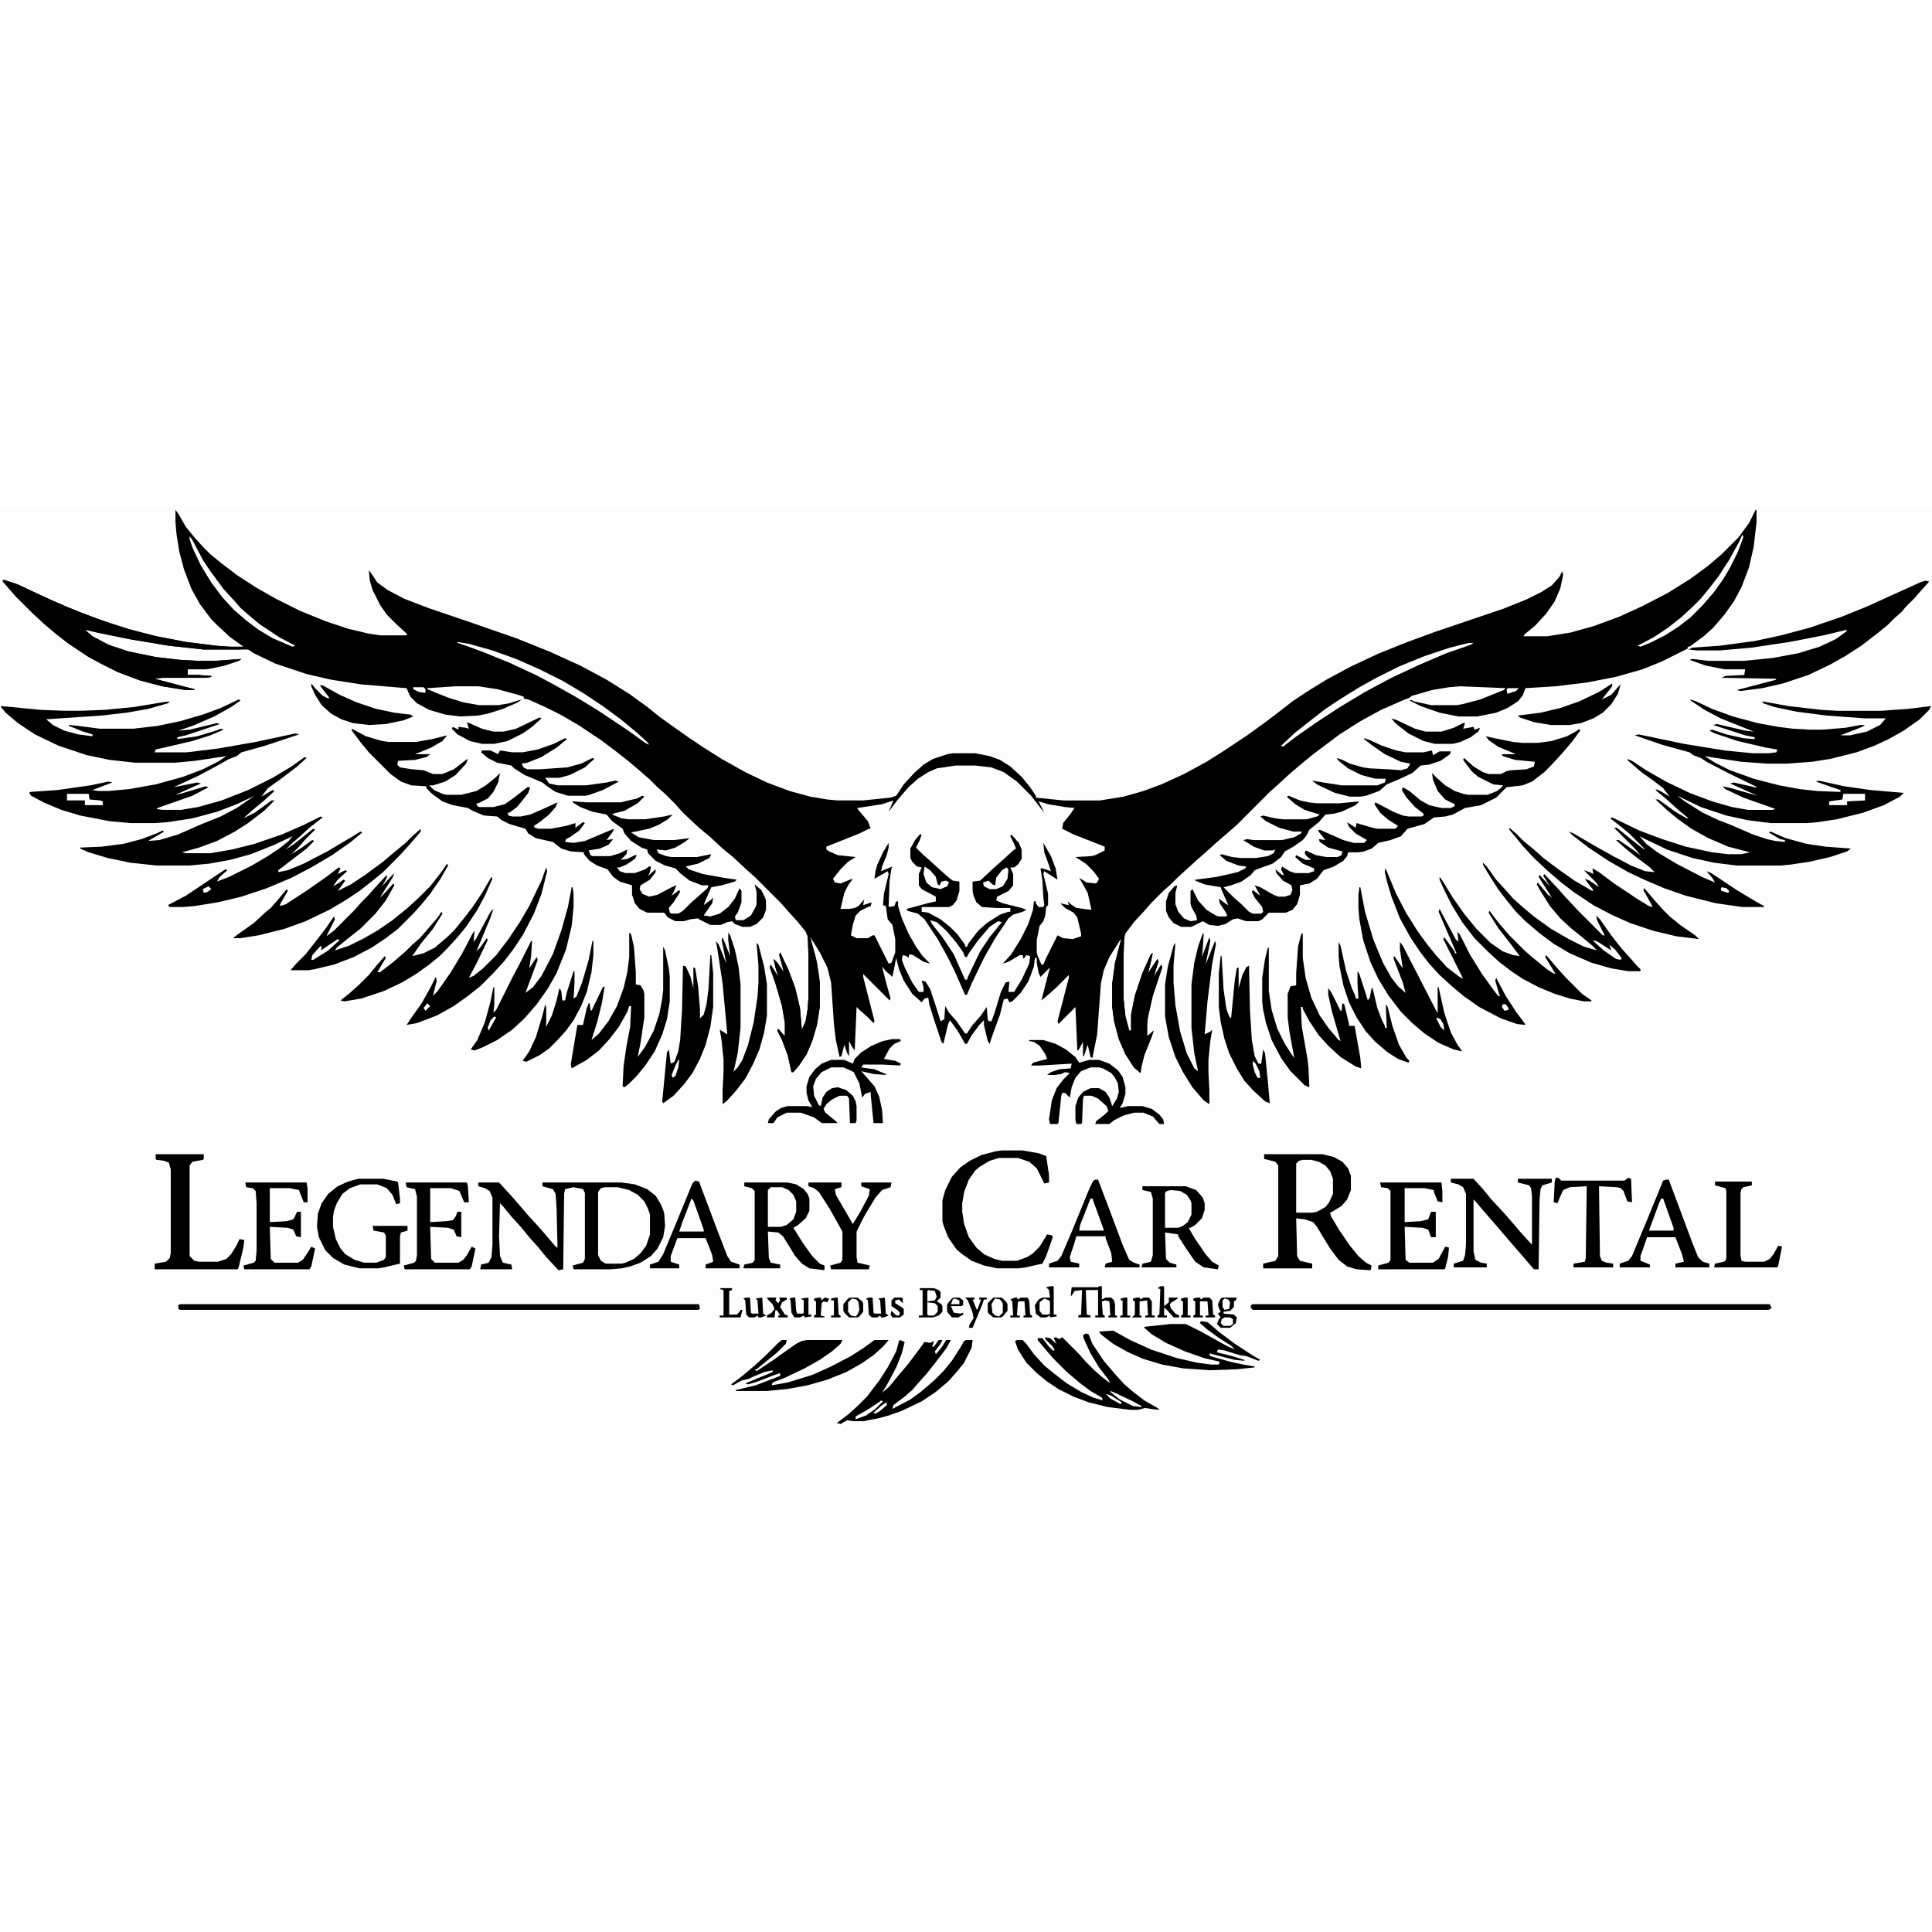 <?xml version="1.0" encoding="utf-8"?>
<svg xmlns="http://www.w3.org/2000/svg" height="2500" viewBox="0 0 2048 971" width="2500">
  <path d="m0 0h2048v971h-2048z" fill="#fdfdfd"/>
  <path d="m186 2 3 4 8 14 9 11 9 10 8 8 11 9 17 13 20 13 21 12 26 13 27 11 24 8 21 5 13 2h27l2-1-12-11-10-10-7-10-8-16-3-10-1-11 3 4 6 9 11 8 17 9 26 10 47 16 46 16 35 14 33 15 28 15 24 15 18 13 15 12 14 10 17 12 15 10 19 12 25 14 23 11 24 9 22 6 18 3 11 1h27l29-3 6-2 8-12 11-12 10-9 10-6 15-5 6-1h24l15 3 11 4 11 7 12 11 9 11 6 9v2l29 3h39l25-4 21-6 19-7 24-11 24-13 19-12 24-16 18-13 12-9 18-14 15-10 21-13 26-14 30-14 30-12 30-11 71-24 25-10 16-8 11-7 8-9 3-6 1 4-3 14-6 14-9 13-12 13-11 9-1 2h25l25-4 25-7 27-10 24-11 27-14 24-15 19-14 14-12 18-18 11-15 7-14h1v13l-3 26-5 22-8 21-8 15-10 14-12 14-10 9-15 11h-2v2l-28 14-20 8-28 8-31 6-33 4-32 2-3 8-5 6-11 7-12 5-20 4h-20l-20-4-20-7-12-6 3-1 14 4 6 1h27l19-4 22-8 9-4-36-2h-10l-19 2-19 4-21 7-25 11-22 12-22 14-28 21-11 9-13 11-12 11-10 9-35 35-8 7-14 12-11 10-8 7-10 9-12 11-7 7-8 7-12 12-7 8-12 13-9 12-1 4-1 20v45l2 19 3 11 1 4h2v-17l4-20 8-24 9-20 2-1-2 9-3 12 10-15 1 3-5 16 8-13 1 3-10 30-5 22-1 7v14l7-6-2 6-8 20-3 12-1 7-7-6-9-14-7-16-5-19-2-15v-25l3-22 6-23v-2l-12 19-6 14-3 14-4 54-5 25-2-1-3-13-4 12h-1v-15l-5 9h-1l-2-46-18 18-1-3 12-46v-3l-14 14-8 7-7 6 4-16 5-19-10 10-2-4-2-11v-5h-2l-1 9-6 16-8 12-9 9-3 1-2-4-4 1-4 16-8 22-3 9-2-3-4-17v-5l-5 5-8 11-5 9h-2l-8-14-8-11-2 4-5 21-2-2-8-24-5-16-1-7-4 1-3 4-10-9-9-14-5-12-3-12-4 20-7-6-4-5 4 16 5 18-1 2-28-28v3l12 47-1 2-7-7-8-7-3-3-2 46-3-4-3-6v16l-2-3-3-9-3 12-2 1-4-18-2-17-3-44-4-16-8-16-10-16 7 27 3 21v26l-3 19-5 17-6 14-8 12-6 7h-2l-4-18-6-16-5-10 1-2 6 7h1v-13l-3-18-7-24-6-17 1-3 8 13-3-10-2-9 4 4 7 10-5-18 1-3 9 19 7 19 5 21 2 23 4-9 2-12 1-13v-44l-1-21-2-5-9-11-10-11-7-8-28-28-8-7-15-14-11-9-14-13-11-9-17-16-9-10-10-10-8-7-8-8-8-7-14-12-14-11-16-12-24-16-19-11-16-8-18-8-5-1v-2l-9-2-24-6-15-2h-24l-28 2 20 8 16 5 17 3h20l16-3 9-2-4 3-16 7-16 5-10 2-19 1-16-2-17-5-13-7-7-7-4-9-48-4-32-5-26-6-33-11-23-11-6-4h-47l-37-4-42-7-34-7-13-3 8 7 17 9 21 7 29 6 26 3 18 1h19l28-2-3 2-15 5-14 3-7 1h-18v6h11l14 1v1l-5 1h-47l-8 1 30 8 12 3v1h-9l-25-4-23-6-24-9-16-8-15-8-21-14-13-10-13-11-13-12-17-17-14-16 1-2 15 5 36 17 31 13 30 11 26 8 24 6 31 6 32 4 14 1h15l-14-10-13-12-7-7-12-16-9-16-8-21-5-19-3-19-1-12z"/>
  <path d="m1013 273h21l17 2 13 5 14 10 15 15 10 13 4 5-6-12 10 3 18 3 10 1-4 6-8 10-1 6 12 6 33 13v4l-10 5-4 1-17 1 11 7 8 8 6 8-2 4-2 1-9-1-8-5 4 7 5 9 4 18-16-2-6-4-3-3 1 4-5-1-4-1 5 5 9 5 4 5 4 17v3l-9 3-10-1-6-3-12 24-3 7h-2l-4-9-1-4v-13l3-15 4-5 2-6 1-9 2-2v-12l-5-21 1-3 14 9-2-12-5-13-8-14 1 10 4 11 3 9-9-3h-2l2 13 1 18 1 8-1 2h-5l-3-4v-2h-2l-1 9-5 15-8 16-10 16-9 10 6-2 12-7h3l1 4 3-4 4 1-1 8-8 17-8 13h-6l1-11-4 1-5 10-7 23-3 8h-3l-1-2-1-13-7 10-8 9-6 9h-2l-9-13-8-9-4-7-1 14-4 2-5-16-6-18-5-8-4-1 2 7v5h-5l-7-10-8-16-3-8 1-5 4 1 2 2 1-4 4 1 11 7 7 2-8-8-7-10-8-14-7-16-4-13v-5h-2l-2 5-5 1-1-1 1-27 2-13 1-2-12 5 1-5 5-12 2-8v-5l-6 10-6 13-2 7-1 8 14-8 1 3-5 21-1 12 3 1 2 14 5 6 3 15v14l-4 11-3 1-15-30h-2l-5 3h-12l-6-3 2-11 3-10 5-5 8-4 3-1 1-4-9 3 1-6-6 7-4 2-6 1h-9l4-17 4-8 5-7-3 1-10 4-6-1-2-4 8-10 8-8 8-5-19-2-9-4-3-2v-3l35-14 10-5h2l-3-8-11-13v-1l26-4 12-4-2 5-3 7 9-12 12-14 10-9 11-7 9-4z" fill="#fdfdfd"/>
  <path d="m253 203 2 1-10 7-18 10-23 10-15 5 12-1 29-7 3 1-36 12-9 2v2l21-3 20-6 5-2 3 1-14 6-19 6-30 7-9 2-1 3h34l33-4 40-7 42-9 4 1-36 12-25 7-5 4-8 3-18 10-15 8-26 12 25-5 4 1-27 12 5-1 27-8 3 1-17 9-37 13-1 1 6 1h20l18-3 25-7 28-11 26-13 20-12 14-10 2 1-10 9-17 13-14 10-7 9 12-7 2 1-12 11-11 9-10 9 12-6 18-13h3l-11 11-17 13-14 9-19 10-19 7-18 5 4 1h26l23-4 24-6 29-10 23-10 18-9 2 1-14 11-11 10-8 7-6 6 9-6 20-16 2 1-10 10-7 8-8 8 11-7 11-8 2 1-8 8-30 23v2l10-2 17-7 25-13 27-16 8-5 2 1-12 10-20 14-22 13-21 11-26 11-27 9-25 6-25 4-12 1h-14l-2-2 19-10 42-28 2 1-8 7-3 5 13-5 24-12 17-10 12-8 10-8 4-5-19 9-25 10-22 6-22 4-21 2h-35l-28-3-24-5-20-6-9-4v-1l23-1 23-3 19-5 16-6 6-3 2 1-17 10 12-1 20-6 25-11 20-8 17-9 19-13-19 9-21 8-26 7-26 4-14 1h-26l-22-2-31-6-20-6-19-8-13-7-2-3 1-1 29-2 35-5 19-4 4 1-21 8 6 1h11l22-2 28-5 29-8 21-8 16-8 9-6-33 5-21 2h-43l-27-3-24-5-30-10-25-12-18-12-13-11-5-6v-1l11 1 31 3 26 1h16l26-1 31-3 30-5 8-1-2 2-21 6-23 4-26 3-59 4 7 6 12 6 15 4 15 2v-2l-10-3-15-6v-1l10 1 23 3h35l26-3 24-5 24-7 19-7zm1539 0 6 2 17 8 22 8 26 7 22 4 16 2 18 1h12l25-2 16-3h5l-3 2-23 9h10l18-4 14-7 6-7h-22l-41-3-31-4-24-5-12-4-1-2 28 5 35 4 17 1h46l28-2 25-3-2 4-10 10-17 12-16 9-15 7-19 7-28 7-19 3-27 2h-21l-27-2-27-4-12-2 11 7 16 8 25 9 27 7 22 4 18 2 25 1v-2l-9-3-17-6 3-1 27 6 28 4 35 3-4 4-17 9-22 8-28 7-20 3-11 1h-39l-24-3-23-5-27-9-25-12 8 6 19 12 17 8 13 5 23 10 15 5 9 2 10 1v-2l-5-1-12-7 2-1 16 7 22 6 20 3 27 2-4 3-18 6-22 5-20 3-10 1h-47l-24-3-23-5-27-9-25-12-4-2 7 8 12 9 20 12 27 14 14 6-3-5-6-7 5 2 27 18 20 12 9 5v1h-23l-28-4-32-8-23-8-21-9-17-8-21-12-21-14-17-13-4-4 5 2 24 14 18 10 19 10 15 6 10 1-5-5-16-12-11-9-9-8h3l16 11 7 5-6-7-22-22h3l16 13 13 10v-1l-16-16-11-9-9-7 2-1 29 14 24 9 25 8 28 6 17 2h14l9-2-23-6-21-9-18-10-14-10-11-9-13-12h3l18 13 12 7h2l-11-9-12-11-11-9-1-2 5 2 10 6-7-9-9-7-14-10-14-12-1-2 5 2 15 10 21 12 25 12 24 9 21 6 17 3h26l3-1-34-12-19-9-3-3 9 2 28 8-29-13 4-1 22 5h3l-29-14-25-13-6-4-8-3-4-3-29-8-29-10 4-1 48 10 43 7 30 3h17l8-1 1-3-12-2-30-7-24-8-6-3 3-1 15 5 18 4 12 1v-2l-10-2-34-11 4-1 30 7 9 1-35-14-17-9-15-10zm-118 31 1 2-8 11-11 13-12 13-7 7-13 10-10 4-17 2-11 11-16 8-17 3-13 7-8 2-12 1-10 7-18 5-7 8-11 4-13 3-7 6-8 3-6 1h-11l-1 4-4 5-10 6-11 4-7 9-8 5-10 2v10l-3 10-5 6-7 3h-18l-7 7-4 2h-13l-9-3-5 1-8 5-8 2-9-1-7-4-12 6h-11l-8-4-5-6-3-7v-10l3-9 6-7 3-1-2 8v12l3 8 6 7 7 3 7-1-1-5-5-9-1-4v-13l2-2 6 12 9 10 10 6 3 1h7l2-1-2-4-6-9-1-5 8 6 2 1-7-16-1-3-17-3-10-4v-1l23-3 22-5 8-4 1-2-8-1-13-5-7-6 2-1 11 3 9 1h16l13-2 6-3 2-4-3 1h-9l-11-4-11-7 4-1 7 1h30l13-3 7-4 1-2h-9l-15-4-14-7-6-5 3-1 13 3 8 1h25l11-3 3-2-16-5-10-6-9-8 2-1 12 5 9 2 9 1h24l21-2-4 4-15 7-8 2-9 1-7 8-10 8-3 6-4 5-10 7-9 5-4 6-9 7-14 5-5 2-4 5-10 7-11 4-8 2 11 11 8 7 8 8 4 2h9l2-2-1-5-8-10-3-6 1-2 8 6-6-11 6 2 14 8 5 2h7l6-2 2-5-1-5-9-5-7-8-1-4 7 6h2l-3-6 1-3 8 5 6 2h14l6-2v-3l-12-5-8-7 1-2 10 5h6l-5-4-2-3 1-3 11 5 11 2h12l4-2 1-4-15-4-9-6-1-3 7 1-8-10 2-1 25 11 11 3h11l3-3-12-7-7-7-2-5 9 6 1-5 17 5 5 1h19l3-3-11-7-8-7-6-9 1-2 19 10 10 4 6 1h14l2-1v-2l-9-7-9-10-5-8 1-3 7 4 12 10 9 5 13 3h10l4-2v-2l-10-5-8-9-5-12-1-7 5 5 9 8 10 6 9 3 5 1h21l10-4 5-4 1-2-10-1-16-8-7-6-9-12 1-2 10 9 10 6 6 2h13l6-3 5-1 16-1 8-3 1-5-21-2-13-4-1-2h15l-19-8-10-7-3-4 9 2 20 4 10 1h16l15-2 16-5 11-6zm-1301 0 15 8 17 5 7 1h29l17-3 16-4-5 6-12 7-17 7h16l-4 3-12 3-18 1-1 4 3 3 13 2 12 1 10 4h10l12-5 13-10 2-1-2 5-11 12-11 7-13 4h-4l5 5 9 4 4 1h16l16-4 10-6 10-8 5-5-2 10-5 10-6 7-10 5h-2l1 3 2 1h15l12-3 10-7 14-11h3l-2 6-7 9-5 6-8 6h-2l1 3 4 1h9l10-2 16-7 13-6-2 5-7 8-10 8-6 4 1 2 4 1h13l16-3 10-3v5l8-6 2 1-6 8-10 7-4 2-1 3 9 1 12-2 26-11 5-2-2 4-6 8 7-1-5 6-9 4-12 2 2 5 2 1h19l10-3 8-4-1 5-6 6 7-1 8-4h2l-2 4-9 6-7 3h-3l3 4 6 2h10l11-4 4-3h2l-1 6-2 4 8-7v3l-6 8-10 6-1 4 3 5 7 3 9-2 15-8 5-2-2 5-3 6 8-6 1 2-7 11-5 6 1 5 2 1h7l5-3 9-9 8-7 9-8 1-3h-7l-13-5-9-7-6-6-11-3-10-5-8-8-1-4-6-2-11-7-7-8-2-5-11-8-6-7-15-3-13-5-8-5v-1l14 1h37l17-4 6-3 2 1-7 7-14 8-12 3-1 1 10 4 7 1h18l20-3 9-2-5 5-10 6-10 4-19 4 8 5 16 3h22l16-2-5 4-10 6-10 3-10-1 2 4 8 3 5 1h28l15-3-2 4-12 6-13 3 3 3 15 5 22 4 14 2-2 2-14 4-11 2-7 16-1 3 8-6 2-2-1 6-7 10-2 3 7 1 10-3 9-7 7-9 5-11 2 3v12l-4 11-3 4 1 4h8l8-5 5-9 1-3v-13l-2-8 7 6 4 8 1 3v10l-3 8-7 7-7 3h-8l-8-3-3-3-5 1-7 3h-11l-12-6-1-1-8 1-7 2h-9l-8-4-4-5h-18l-8-4-5-6-3-9v-10l-13-4-7-5-6-8-11-4-8-5-6-7v-2l-14-1-10-3-9-7-18-4-8-5-3-5-17-5-8-4-5-4-14-1-12-5-5-3-16-3-11-4-11-8-6-6v-2l-16-1-11-4-11-8-23-23-9-11-9-12zm134 481h22l12 13 7 8 12 14 11 12 7 8 11 13 2 1-1-41-1-16-3-5-11-3v-4h84l14 2 13 5 9 7 6 10 3 8 1 14-2 12-6 12-7 8-11 7-11 4-9 2-12 1h-39l-1-4 11-3 2-4v-70l-2-4-10-2-9 2-1 5-1 80-5 1-13-14-9-11-9-10-9-11-10-11-9-11-3-3-1 35 1 21 3 7 9 2 1 5h-34l1-5 8-2 3-6 1-13v-50l-3-7-5-3-7-2zm833-30h62l12 3 9 5 6 7 3 8v15l-4 10-6 7-10 6-2 1 1 4 9 15 11 16 9 11 8 7 6 3-1 5-15-1-10-3-9-7-9-12-14-23-4-5-9-3-9-1 1 40 3 5 13 3v5h-52v-5l13-3 3-5v-96l-3-4-12-3z"/>
  <path d="m2041 77 4 1-9 10-7 8-9 9-4 5-8 7-7 7-11 9-17 13-17 11-16 9-23 11-27 9-22 5-23 3-4-1 42-11-1-1-57-1 4-2 20-1 1-6h-22l-20-4-17-6 3-1 17 2h38l30-3 27-5 23-7 17-8 11-8 1-2-25 6-36 7-40 6-34 3h-24l-9-1 4-2 29-2 37-5 28-6 30-8 35-12 27-11 55-25zm-2038-1 13 4 24 11 31 14 31 12 33 11 31 8 31 6 32 4 28 2-2 2h-39l-37-4-42-7-34-7-13-3 8 7 17 9 21 7 29 6 26 3 18 1h19l28-2-3 2-15 5-14 3-7 1h-18v6h11l14 1v1l-5 1h-47l-8 1 30 8 12 3v1h-9l-25-4-23-6-24-9-16-8-15-8-21-14-13-10-13-11-13-12-17-17-14-16z" fill="#010101"/>
  <path d="m975 346h2l-2 6-4 8 7 7 8 7 12 11 8 7 4 3 7 1v10l-3 10-4 5-4 2h-29v5l7 1 13 7 10 8 8 8 8 11v2h2l2-4 10-13 9-8 14-9 9-3h2v-4h-14l-16-1-6-5-3-7-1-5v-10l8-1 15-14 8-7 12-11 3-2-2-5-4-8 1-2 8 9 3 7v10l-4 6-4 3h-4l3 7v12l-5 6-12 6-1 4 7 3 20 5 5 2-4 2-10 3-5 4-14 21-12 21-13 27-5 12h-2l-11-25-8-16-10-18-14-21-7-6-11-3-1-2 22-6 9-2v-5l-15-8-3-4v-12l3-7-5-1-5-5-2-4v-10l5-9zm-308 104 2 2 3 13 2 27v13l5 1 3 5 1 4v25l-4 27-3 15 8-11 9-17 6-18 3-16 1-9v-46l2 4 4 19 1 9v26l-3 19-5 16-8 18-10 15-9 11-9 9-4 3-2-1 1-21 3-21 4-21 1-22h-2l-2 6-9 16-10 13-11 12-13 10-16 9-1-4 7-42h6l4-18 2-5h1l1 7 1 1 12-25 2-1-3 18-5 20-6 19 8-7 10-13 9-16 7-19 4-17 2-16zm713 1h1v26l3 21 6 21 9 19 9 13 11 13 2 1-9-31-4-18v-7l3 4 10 20h1l1-8 2 1 5 21v2h6l6 34 1 11-6-2-16-10-13-12-10-11-10-15-7-13v-2h-2l1 21 6 34 1 9 1 21-5-2-15-15-10-14-10-19-6-18-3-14-1-9v-25l3-20 3-12h1v46l3 20 6 20 8 16 7 11 3 4-5-27-2-16v-25l3-8 6-1v-13l2-28 3-12zm-591 264h46l9 2 8 5 4 5 2 5v13l-4 8-8 7-5 3 10 16 10 14 8 8 5 2v5l-16-2-8-5-7-8-13-21-5-4-11-1 1 28 2 5 10 2v4h-39l1-4 9-2 2-3v-73l-3-3-8-2zm165 167 5 2-3 12-6 15-9 17-6 10 8-7 9-11 11-13 12-16 5-7 6 1 4-2-1 4-1 2h2l5-7h4l-2 4-6 8 1 3 6-7 5-8h5l-5 9-13 17-8 10-9 10-6 7-8 7-12 9-1 4 19-10 11-8 14-12 10-10 9-11 9-14 4-7 2-1h7l-1 8-8 16-8 10-9 10-13 11-15 10-21 10-14 5-11 3-11 2-4 1h-12l-6-1-7 4-4-1 12-9 10-9 10-10 13-17 9-14 9-17 3-11zm197-7 3 1 4 10 12 18 11 13 11 12 8 7 13 10 14 8 2 2-9-1-6-1-8 2h-8l-24-3-20-5-16-6-16-8-12-8-11-9-11-11-9-14-3-9 2-1h6l4 4 8 11 11 12 11 9 13 10 15 9 13 6 10 3-1-3-12-7-12-9-14-12-13-13-7-8-10-12v-2h5l7 9 4 4h2l-2-4-8-8v-2l5 1 7 6-3-6 2-1 4 2 3-2 18 18 7 8 9 9 8 7 9 7-2-4-10-13-9-15-7-15-1-4zm124-424h1l-1 16-1 9 8-21 1 4-5 25 10-25 1 3-4 21-5 40-3 35 6-3 2-2-2 12-2 20v13l1 19v15l-6-4-12-14-10-16-8-16-7-21-4-22v-34l3-19 6-22 2-3-2 24v18l2 24 5 28 7 23 8 16 4 3-4-19-3-27v-46l3-23 4-17zm-503-1 2 3 5 15 4 19 2 18v46l-3 27-4 18-1 2 5-5 5-8 6-16 6-24 4-27 1-15v-18l-2-24 2 2 6 23 3 19v33l-3 18-5 18-7 16-8 15-10 13-9 10-5 4v-15l1-19v-13l-2-20-2-12 8 5-5-54-5-33-2-12 3 4 8 20-5-25 1-3 8 20-2-17z"/>
  <path d="m641 720h14l12 3 9 5 7 7 4 8 2 6v21l-4 12-6 8-7 6-9 4-4 1h-17l-5-3-3-6v-67l3-4z" fill="#fefefe"/>
  <path d="m1572 376 4 4 10 14 11 12 7 8 10 9 12 10 18 13 19 11 16 8 14 4-5-5-12-10-10-8-12-11-11-13-10-16-4-7 1-2 11 13 4 3-14-22 1-2 11 12-7-11 1-2 15 16 7 8 15 16 25 25h2l-8-16-1-5 4 4 12 17 11 14 9 10 7 8 4 4v2h-13l-18-3-21-6-23-10-17-10-16-12-14-12-10-10-9-11-10-13-12-19-4-7zm-1098 1 1 2-8 14-11 16-9 11-9 10-16 16-13 10-15 10-19 10-21 8-21 5-6 1h-19l6-7 10-10 11-14 10-13 9-13 1 3-9 18 8-6 22-22 7-8 7-7 7-8 13-14v3l-5 9 9-10 4-4-2 5-12 19-1 2 5-5 9-10 1 2-9 16-11 14-16 16-14 11-11 9-2 3 15-5 16-8 14-8 16-11 16-13 12-11 12-12 11-14zm967 25h1l5 26 9 30 10 24 9 16 7 9 8 7-3-11-10-26 1-2 9 13-3-20v-8l3 4 17 33 19 37 1 1v-27h1l6 27 7 21 7 13 5 7-9-2-16-7-15-10-13-11-12-12-13-17-11-18-8-17-8-24-4-22-1-12v-14zm-835 0h1l1 7v14l-2 20-6 25-10 25-9 16-12 17-13 15-13 12-16 11-16 8-8 3-4-1 7-10 8-19 6-22 3-15h1v18l-1 9 3-3 17-34 10-19 10-20h1l-1 16-2 13 8-12 1 3-13 35 8-6 9-12 12-23 9-25 7-25zm456 279h22l17 3 8 3 3 20v8l-5 1-8-16-8-7-12-4h-20l-10 3-10 6-5 4-7 10-5 13-2 12v9l2 13 5 14 8 11 8 7 11 5 8 2h16l11-4 6-4 7-7 8-13 5 1 1 2-7 20-4 8-18 4-7 1h-23l-14-3-13-5-10-7-6-5-9-13-5-13-1-4v-22l3-11 7-14 9-10 10-7 12-6 15-4zm-483-300 1 4-6 24-8 21-12 23-10 15-10 13-12 13-13 13-14 11-14 10-18 10-21 8-11 2 6-9 10-14 10-18 5-10 1 4-4 16 5-5 14-20 12-20 11-21 2-3-1 12 3-4 15-28 3-3-3 9-15 36 4-4 7-10 1 2-12 25-8 15 5-2 10-8 14-14 13-17 12-18 10-17 13-27zm889 1 2 3 10 24 11 21 12 19 11 15 9 11 11 12 13 10 4 2-21-42 1-2 11 15v2h2l-10-23-9-21 1-3 17 32 3 3-1-11 3 4 10 20 13 21 13 18 4 5 2 1-5-17 1-3 10 19 11 17 9 12 1 2-9-1-17-6-23-12-17-12-13-11-12-11-11-12-10-13-10-15-11-20-9-23-5-17-2-9zm-257 337h46l11 4 7 8 2 6v7l-3 9-7 7-5 3h-2l7 12 11 16 7 8 7 4-1 4-15-2-9-6-9-13-9-14v-2l-14-2 1 28 4 4 7 2v3h-37l1-4 9-2 2-7v-60l-2-7-9-2zm389-380 7 6 8 8 11 9 10 9 16 12 17 12 19 11 1-1-7-9-2-3 5 2 10 7-3-5-13-13 6 2 4 2-1-6 7 4 16 12 24 16 13 8 4 1-6-11-4-7 1-2 11 13 9 10 7 7 11 9 16 11 4 4-24-3-25-6-24-8-20-9-19-10-21-14-13-10-14-12-15-14-12-13-9-11-5-6zm-1154 1v3l-12 14-11 12-17 17-11 9-14 11-15 10-17 10-25 12-22 8-28 7-19 3h-8l5-4 17-12 13-12 5-4 7-8 10-12 1 2-8 14v2l6-2 23-15 20-14 13-10 2 1-3 6 8-4 2 1-10 9-5 7 7-4 4-3 2 1-8 11 14-7 15-10 19-14 13-11 11-9 7-7 8-7zm383 542h5l-1 4-9 9-22 18h-2l2 2 18-12 14-10 10-7 6-3 5-1h38l-2 4-9 8-13 9-16 9-21 10-13 5-1 3 17-3 26-8 20-9 21-11 14-9 11-8h15l-6 7-10 9-13 9-16 9-20 8-21 6-22 4-21 2h-33v-1l21-5 21-8 5-2v-3l-6 2-18 7-10 3-3-1 29-12v-2l-9 2-12 5-4 2-8 2-9 5-2-1 12-9 13-11 12-11 14-14zm444-20 7 1 13 11 16 12 20 13 7 4-2 1-13-5-7-1-16-5-7-1-1 3 16 4 13 4v1l-10-1-20-5-7-2 1 3 21 6 14 3 12 2v1l-19 2-29 1-28-2-22-4-20-6-16-7-16-9-13-10-2-3 15-1 18 10 22 10 27 9 22 5 15 2h8l1-3-17-4-20-7-20-9-15-9-8-7v-1l28-3h16l16 8 27 15 9 4-4-4-14-9-11-8-8-7zm-1082-18h550l1 5-2 1h-549l-2-1v-4zm1137 0h548l2 4-3 2h-547l-2-2v-3zm-575-370h1l2 19v36l-3 21-5 19-6 15-8 15-9 12-11 12-11 8-1-2 5-52 2-3 2 15 4-2 4-11 2-12 2-32 1-47 3 1 5 11 3 12v-22l2 1 3 19 2 24v10l4-4 3-11 2-16zm541 1h1l2 35 3 21 3 8 2 2 4-41 2-12 2-1v22l4-14 4-8 3-2 1 47 2 32 3 17 4 8h3l2-15 2 4 3 30 2 23-5-2-13-12-9-10-8-13-8-16-5-15-4-18-2-16v-36zm-1129 210h51v5l-1 1-11 2-3 4v96l5 5 5 1h20l9-3 5-5 5-8 4-8 5 1-1 8-5 21-1 2h-88v-6l12-2 4-4 1-5v-89l-2-7-5-2-8-1-1-1zm692-229h2l6 21 3 17 1 9v26l-3 19-5 17-6 14-8 12-6 7h-2l-4-18-6-16-5-10 1-2 6 7h1v-13l-3-18-7-24-6-17 1-3 8 13-3-10-2-9 4 4 7 10-5-18 1-3 9 19 7 19 5 21 2 23 4-9 2-12 1-13zm333 0h1v64l2 19 3 11 1 4h2v-17l4-20 8-24 9-20 2-1-2 9-3 12 10-15 1 3-5 16 8-13 1 3-10 30-5 22-1 7v14l7-6-2 6-8 20-3 12-1 7-7-6-9-14-7-16-5-19-2-15v-25l3-22 6-23zm348 255h24l10 11 9 11 13 14 7 8 12 14 11 12v-51l-1-9-2-3-12-3v-4h36v4l-10 3-2 4-1 11-1 74h-5l-12-14-13-15-12-14-13-15-12-14-2-2v55l2 9 6 3 6 1v4h-35v-4l10-3 2-6 1-11v-54l-3-7-5-3-8-2zm-447-147h15l13 4 11 6 10 8 4 6 11-3h10l11 4 9 7 5 7 3 11v7l-3 10-3 5 9-2h15l10 3 8 6 4 5 1 5h-5l-7-8-10-4h-10l-11 3-10 5-5 4h-15l1-3 9-7 4-4-2-5-9-8-7-3h-8l-1 4-1 25-1 1h-5l-1-4v-15l3-9 5-6 8-4h9l7 4 4 6 3 9 5-8 2-7-1-9-3-6-4-5-9-5-4-1h-9l-10 4-6 7-4 10-2 11-5-5h-3l-1 3-3 29-1 1h-8l-1-5 3-20 5-13 7-9 7-7-5-1-4 2-7 1h-8l4-3 9-3 12-1 1-5-34 2h-9l2-3 15-4-2-5-6-9-6-4-5-1zm-145-1h8l1 2-7 3-5 5-6 11 12 2 6 3-1 2-18-1h-21l-2 3 14 2 12 5v1l-13-1-13-3 14 16 5 11 3 14 1 14h-10l-3-30v-3l-6 2-3 4-3-15-6-12-4-2-7-3h-13l-10 5-6 7-3 8 1 10 5 10 2 1 2-9 4-6 6-4 6-1 9 3 7 6 3 6 1 5v15l-1 3h-6l-1-26-2-3h-8l-8 4-6 5-3 5 2 4 11 9 2 2h-17l-8-6-14-5h-15l-10 5-4 6h-6l1-4 7-8 6-4 7-2h20l6 1-4-7-2-8v-7l3-10 6-8 7-6 10-4h14l9 4 2-5 7-7 11-7 12-5zm580-172 3 4 11 18 12 17 13 16 15 15 13 9 11 4 7 1-9-12-14-18-10-16 1-2 9 12 12 14 16 16 8 7 16 13 6 4 3 1-11-18 1-2 12 14 9 10 17 17 10 7v1h-8l-15-3-16-5-17-7-17-9-12-8-13-10-12-11-14-14-13-17-11-18-8-16-5-11zm-1005 0 1 2-8 18-8 15-12 18-9 11-11 12-8 8-11 9-14 10-15 9-19 9-24 8-18 3-4-1 10-8 10-9 10-10 9-11 8-9 1 2-9 15h3l13-10 14-12 7-7 8-7 7-8 12-14 4-6 1 2-10 16-13 16-9 13 12-3 12-6 14-12 7-7 9-11 10-13 10-15zm-141 320h26l15 3 1 1 2 17v5l-4 1-4-10-6-7-10-4h-18l-11 4-8 6-6 10-3 8-1 7v10l3 13 5 10 5 6 10 6 10 3h13l8-3 2-3v-23l-2-3-11-2-1-5h37v5l-7 2-1 4v29l-17 4-6 1h-20l-16-4-12-7-8-8-7-14-2-11 1-14 4-11 7-10 10-8 11-5zm781 1h3l11 29 15 40 7 16 5 3 6 2v3h-37l1-4 7-2-1-9-6-16v-2h-31l-3 10-4 12 1 5 9 2v4h-32v-4l9-3 4-5 12-28 18-44 4-8zm605 0h3l25 67 6 15 5 5 7 2v4h-36v-4l9-2-2-8-7-18h-30l-7 20v5l10 4v3h-32v-4l9-3 4-5 15-36 16-39 2-5zm-1029 1 4 1 18 48 12 31 4 6 9 3v4h-36v-4l8-3-1-7-7-18h-30l-7 19v6l9 3v4h-31v-4l9-3 5-8 15-36 16-39zm726 2h65l1 9v12l-5-1-4-10v-2l-10-2h-21v36l17-1 8-2 3-8h5v27h-5l-3-8-6-2-19-1 1 35 4 3h25l6-4 7-13 4 1-1 10-3 12-1 1h-70v-4l11-3 2-3v-73l-3-3-7-1z"/>
  <path d="m260 715h65l1 6v15h-4l-4-10-1-3-10-2h-21v36l18-1 7-2 4-8h4v27l-5-1-3-7-6-2-19-1 1 34 4 4h25l5-3 6-9 3-5 4 2-4 19-2 3h-69l-1-4 11-3 2-2 1-11v-50l-1-13-3-3-7-1zm170 0h65l1 4 1 17h-5l-5-12-9-3h-22v36l17-1 7-1 3-4 2-5h4v27l-5-1-3-7-6-2-19-1 1 34 4 4h25l5-3 4-5 5-9 4 2-4 19-2 3h-69l-1-4 11-3 2-2 1-6v-62l-2-8-9-2zm427 0h35v5l-7 2 1 6 14 24 4 7 8-13 9-17 1-7-9-3v-4h32l-1 5-9 3-7 8-12 20-8 16v27l1 6 13 3-1 4h-40l-1-4 11-3 2-3v-30l-14-25-11-17-5-4-6-2zm562-255 2 4 6 27 6 18 4 9v2h3l-1-16v-13l2 3 9 28 2-3 2-10h1l5 21 5 13 3 6v2h2l-1-25 2 3 5 20 7 20 8 14 3 3-1 2-11-4-11-7-13-11-10-11-10-15-8-16-6-18-4-20-1-11zm-791-1h1v15l-2 18-5 21-6 15-8 15-8 11-9 10-9 9-10 7-14 7-4-1 7-10 7-15 7-23 3-12 1 4v20l6-12 5-16 3-13 2 3 1 10h3l2-9 7-22h1v12l-1 17 3-2 6-15 7-24zm818-215 6 2 13 6 15 5 10 2h19l9-2 1 5 7-4h12l-1 3-10 7-12 4-9 1-9 8-15 7-12 5-8 7-14 5-6 1h-11l-16-4-19-9-5-4 12 2 19 3h38l8-3 1-4h-11l-15-4-14-7-10-8-2-3 6 2 8 4 14 4 7 1 20 1 13 1 7-2 3-5-10-2-17-8-13-9-9-7zm-847 0 2 1-11 9-16 10-15 6-6 1 2 4 4 2h13l29-2 15-4 12-6 2 1-10 9-16 8-11 3h-15l4 6 9 2h30l22-3 9-2 4 1-17 9-14 5-4 1h-19l-13-4-9-6-5-4-19-8-11-7-3-3-15-3-10-5-7-6 1-2h9l8 4 2-4 13 2h11l16-3 17-6zm1050 466h3l3 3h67l4-3 3 1 1 25-5-1-4-11-3-3-4-1-19-1 1 74 2 5 5 2 7 1v4h-42v-4l12-2 1-4 1-76-18 1-7 3-4 9-2 5-4-1 1-21z"/>
  <path d="m1381 691h9l8 2 7 4 5 6 3 8v16l-4 9-4 5-9 5-5 1h-17v-52l3-3z" fill="#fefefe"/>
  <path d="m1818 714h39v4l-9 2-2 2-1 4v66l1 6 4 1h20l6-3 4-5 5-9 4 1-4 20-1 2h-67l1-4 9-2 2-1 1-3v-71l-1-3-11-3zm-109-528v3l-11 14 10-5 7-8 3-3-3 10-7 11-9 9-10 6-13 5-12 2h-20l-18-3-15-5-2-2 24-3 21-5 20-7 21-10zm-1379 0 4 5 8 8 6 3 1-1-10-13h3l18 10 18 8 21 7 19 4 17 2 3 2-10 4-19 4-18 1-17-2-12-4-11-6-10-9-7-11-4-9z"/>
  <path d="m483 189h24l20 3 22 6 6 2v2l-15 5-12 2h-20l-17-3-16-5-15-6-7-3v-1zm1065 0 25 1 23 1-2 2-25 10-19 5-6 1h-27l-18-4-6-3 4-3 21-6 18-3zm9-46h5l-3 2-26 9-28 12-30 14-28 15-25 15-17 11-12 8-20 14-13 10-2-1 15-14 14-11 18-14 15-10 21-13 18-10 24-12 27-11 27-9zm-1072-1 12 2 25 7 25 9 25 11 24 12 22 13 21 14 19 14 17 14 12 11 1 2-4-2-18-13-33-22-23-14-25-14-17-9-28-13-27-11-19-7-9-3zm332 578h12l7 3 5 5 3 7v11l-3 8-7 6-6 2h-14v-39zm424 3 10 1 7 4 4 6 1 3v12l-4 8-5 4-5 2h-14v-37l2-2zm-255-286 7 2 10 9 11 13 7 10 2 5h2l2-4 10-14 12-14 9-6 4 1-13 16-10 15-13 27-1 3h-2l-12-27-12-18-11-14z" fill="#fefefe"/>
  <path d="m1475 223 6 2 19 9 11 3h17l13-4 10-5h2l-2 6 11-2 1 3 6-2-2 4-8 6-11 5-8 2h-19l-12-3-16-8-14-11zm-903-1 2 1-10 9-10 7-16 8-14 3h-13l-13-3-13-7-6-6 1-2 6 3v-3l8 1 3 1-2-7 16 7 12 3h11l13-3z"/>
  <path d="m1847 28 1 3-6 16-8 16-7 12-10 14-12 14-13 13-13 10-14 9-16 8-10 4-3-1 17-9 15-10 14-11 13-12 8-8 9-11 10-13 11-17 11-20zm-1646 2 3 4 11 21 8 12 14 19 12 13 6 7 8 7 12 10 21 14 17 9-3 1-21-9-15-9-12-9-14-12-12-13-12-16-11-18-9-19-3-9z" fill="#fefefe"/>
  <path d="m975 827h15l5 2 2 2v6l-4 4 5 3 1 2v6l-4 4-6 2h-15v-2h4v-27h-3zm190-2h3v14l4-2h6l3 3 1 5v11h2v2h-9v-2h2l-1-15-4-1-4 1 1 14 2 1v2h-10v-2h3v-27h-13l1 26 4 1v2h-13v-2l3-1 1-26-8 1-3 5h-1l1-9h28z"/>
  <path d="m733 732 2 2 11 31v2h-26l3-9zm1028 0h2l11 31v3h-26l11-30zm-605 0h2l12 33v1h-26l1-6z" fill="#fefefe"/>
  <path d="m1296 837h15l-1 3-2 1v6l-4 4-7 1v2l11 1 3 3-1 6-6 5h-10l-4-4 2-5 2-2-3-4 3-2-2-4-1-4 3-6zm-183-12h4v30h3v2l-7 1v-2l-4 2h-6l-5-4-1-9 4-6 4-2h8l-1-8-3-3zm-212 12h8l5 4 1 2v9l-4 5-2 1h-9l-5-5-1-2v-7l5-6zm152 0h9l5 5 1 2v7l-5 6-2 1h-8l-5-4-1-2v-9l5-5z"/>
  <path d="m1067 381 2 2-1 10-5 8-7 3h-7l-6-3-1-4 6-2 4 4 3 1 1-8 6-8zm887-78h23v7l-19 1v4h-19v-4l14-2zm-1883 0h23l1 6 11 1 3 1v4h-19v-5h-19zm909 77 6 4 6 7 2 8 2 1 2-4 5-1 3 2-2 4-7 3-9-2-6-5-3-9z" fill="#fefefe"/>
  <path d="m1230 825h4v21l5-4v-5h10l-2 2-5 3-2 2 1 4 5 6 4 2v2h-6l-8-9-2-1v8h3v2h-10v-2l2-1 1-27-3-1zm39 12h3l1 2 3-2h6l3 3 1 15 2 1v2h-10v-2h3l-1-15h-8v15h3v2h-10v-2l2-1v-14l-2-1v-2zm-64 0h3l1 2 3-2h6l3 4v15h3v2h-10v-2h3l-1-16-8 1v15h2v2h-10l3-3v-14l-2-1v-2zm-129 0h2l1 2 3-2h7l2 3 1 15 2 1v2h-9v-2h2l-1-15h-6l-1 1-1 14h3v2h-10v-2h3l-1-15-2-2zm-155 0h4l1 16 1 1h7l-1-14-2-2 7-1 1 17 3 2-5 2h-3l-1-2-3 2h-6l-3-3-1-15-2-2zm-130 0h4l1 16 1 1h7l-1-14-2-2 7-1 1 17 3 2-5 2h-3l-1-2-3 2h-6l-3-3-1-15-2-2zm49 0h3l1 14 1 3h6l1-1v-13l-3-2 8-1v18h3v2l-7 1-1-2-4 2h-6l-3-5-1-13-1-2zm-76-10h12v2l-3 1v25h8l3-3 1-2h2l-2 8h-22v-2h4v-27l-4-1zm247 10h6l4 3v5l-2 1h-11l3 7 7 1 3-1v2l-5 3h-7l-5-6v-8l5-6zm-198 0h10l-1 3 3 3 2-3-1-3h8v2l-5 3-2 5 5 8 3 1v2h-10v-2h2l-3-5-2-1-1 8h-8v-2l5-3 3-4-2-5-5-5z"/>
  <path d="m1055 838 5 1 3 4v10l-4 4-4-1-3-3-1-9 3-5zm-152 0 5 1 2 3 1 8-2 5-2 2-5-1-3-4v-10z" fill="#fefefe"/>
  <path d="m1023 837h10v2h-2l4 10 1 1 4-11h-2v-2h8v2h-3l-2 6-10 24h-4l1-4 4-6-1-6-5-13z"/>
  <path d="m1107 838 5 2 1 1v13l-2 1h-6l-3-4v-9zm582-380 5 2 14 9-2-6 6 5 7 9-1 2-5-1-13-9-10-9zm-1331-1 2 1-12 11-16 10h-2l1-5 9-10 1 2-1 3z" fill="#fefefe"/>
  <path d="m948 837h8l1 1v5l-4-4-4 1v3l8 5 1 1v6l-4 3h-8l-2-3 1-4 5 5h3l1-3-3-3-6-4v-6z"/>
  <path d="m983 842 8 1 3 3v6l-4 4h-6l-1-1z" fill="#fefefe"/>
  <path d="m868 837h2l1 3 3-3 5 1-2 4-4-1-2 2-1 13 4 1v1h-11v-2l2-1v-14l-2-1v-2zm324 0h3v19h3v2h-11l1-2h2v-16h-2v-2z"/>
  <path d="m1177 936 5 2 19 9 9 5v1l-9-1-14-7-10-8z" fill="#fefefe"/>
  <path d="m1256 837h3v19h3v2h-10v-2l2-1v-14l-2-1v-2zm-370 0h2l1 18 2 1v2h-10v-2h3v-16h-3v-2z"/>
  <path d="m984 829 7 1 2 6-2 4-8 1v-11zm-50 117 2 1-8 8-10 7-11 4v-3l14-8 12-8zm364-88h6l3 2v5l-3 2h-7l-3-3 1-4zm0-20 4 1 2 3-1 7-5 1-2-3v-7zm30-252 3 3 4 8 1 7h-3l-3-6-2-8zm-609-1h1l-1 8-3 9-3 2-1-3 4-10zm-281-395h11l2 2v4l-7-1-6-3zm1160 1h12l-3 3-9 3-1-4zm-586 647 5 2v4h-9l2-5zm-72 110v3l-7 6-5 3-2-1 9-8zm583-408 4 2 3 5 1 7-4-4-4-8zm-351 399 6 2 11 7-1 2-11-6zm-648-400 2 1-8 14-1-3 3-8zm-303-138 3 3-4 3-4 1-1-4zm1604 1 5 1 3 3-1 2-7-2-1-2zm-232 124h3l3 4v2l-4 1-3-4zm-1140-1 3 3-5 5-2-3z" fill="#fefefe"/>
</svg>